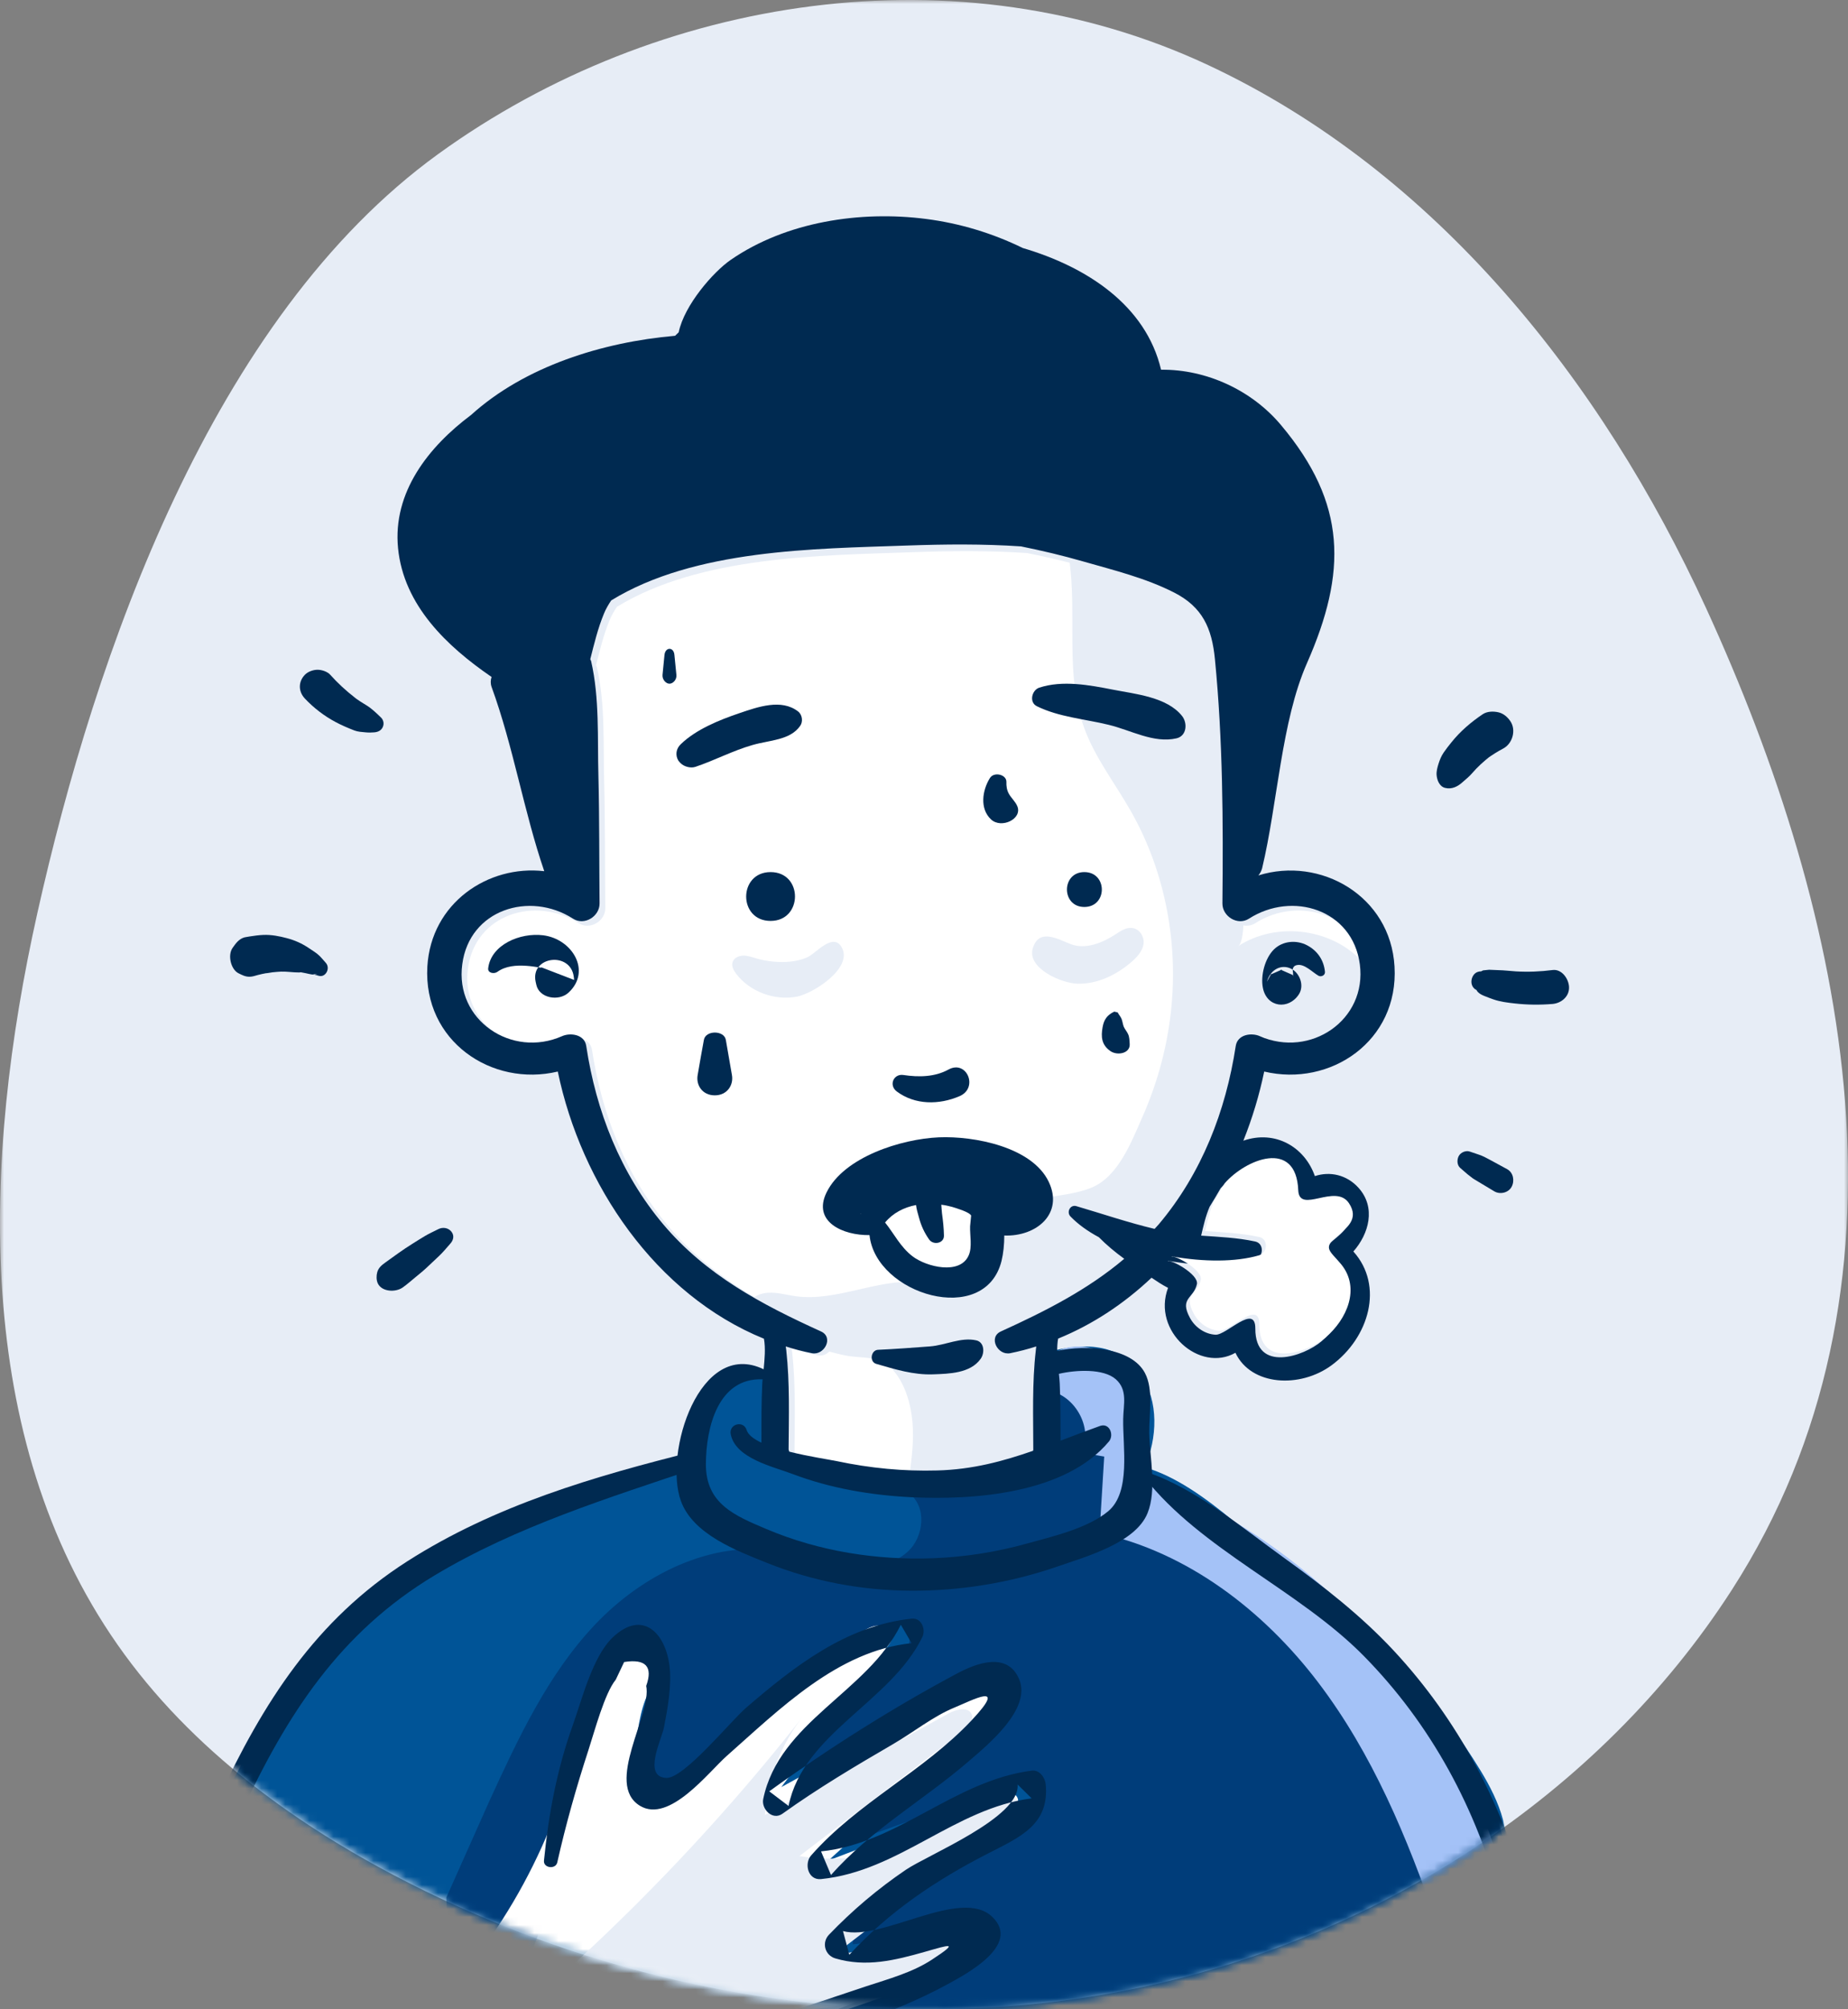 <?xml version="1.0" encoding="UTF-8"?>
<svg width="230px" height="250px" viewBox="0 0 230 250" version="1.1" xmlns="http://www.w3.org/2000/svg" xmlns:xlink="http://www.w3.org/1999/xlink">
    <rect x="0" y="0" width="230" height="250" fill="#808080" stroke="none"/>
    <!-- Generator: Sketch 64 (93537) - https://sketch.com -->
    <title>Group 19</title>
    <desc>Created with Sketch.</desc>
    <defs>
        <polygon id="path-1" points="0 0 230 0 230 250 0 250"></polygon>
        <path d="M54.529,19.173 C26.342,39.58 11.855,81.367 4.647,113.615 L4.647,113.615 C-2.205,144.28 -3.416,178.794 14.6,204.599 L14.6,204.599 C23.77,217.733 37.215,227.433 51.578,234.625 L51.578,234.625 C79.003,248.358 110.982,253.587 141.066,247.464 L141.066,247.464 C171.149,241.34 199.003,223.518 215.553,197.801 L215.553,197.801 C225.834,181.827 229.986,164.321 230,146.501 L230,146.501 L230,146.331 C229.984,122.304 222.459,97.721 212.3,75.586 L212.3,75.586 C199.325,47.316 178.684,21.375 150.414,8.12 L150.414,8.12 C138.624,2.593 125.891,0 113.136,0 L113.136,0 C92.353,0 71.505,6.882 54.529,19.173 L54.529,19.173 Z" id="path-3"></path>
    </defs>
    <g id="Home" stroke="none" stroke-width="1" fill="none" fill-rule="evenodd">
        <g id="Home-Corona-Pillar-page" transform="translate(-605, -1730)">
            <g id="Group-55" transform="translate(605, 1730)">
                <g id="Group-19">
                    <mask id="mask-2" fill="white">
                        <use xlink:href="#path-1"></use>
                    </mask>
                    <g id="Clip-2"></g>
                    <path d="M215.553,197.8 C239.725,160.239 230.018,114.191 212.3,75.585 C199.324,47.316 178.684,21.375 150.414,8.121 C119.413,-6.413 81.923,-0.66 54.528,19.173 C26.342,39.581 11.855,81.367 4.648,113.614 C-2.205,144.279 -3.417,178.795 14.601,204.597 C23.771,217.732 37.215,227.432 51.578,234.625 C79.003,248.357 110.982,253.587 141.066,247.464 C171.149,241.34 199.004,223.515 215.553,197.8" id="Fill-1" fill="#E7EDF6" mask="url(#mask-2)"></path>
                    <mask id="mask-4" fill="white">
                        <use xlink:href="#path-3"></use>
                    </mask>
                    <g id="Clip-5"></g>
                    <path d="M27.774,224.026 C38.307,201.314 61.173,184.799 86.043,181.942 C85.445,176.4 90.366,170.907 95.938,170.897 C96.005,173.99 96.074,177.084 96.14,180.177 C106.624,185.395 119.375,185.824 130.186,181.323 C130.245,176.987 130.005,172.498 130.505,168.206 C134.67,167.089 139.3,166.959 142.02,171.064 C144.231,174.398 144.06,178.898 142.464,182.568 C150.003,184.691 157.571,193.371 163.862,198.009 C172.032,204.033 179.013,211.665 184.288,220.337 C186.559,224.066 188.552,228.661 186.808,232.663 C185.442,235.8 182.174,237.595 179.087,239.068 C134.762,260.2 81.069,260.605 36.432,240.144 L27.774,224.026 Z" id="Fill-4" fill="#005497" mask="url(#mask-4)"></path>
                    <path d="M183.1,219.78 C182.829,219.354 182.551,218.93 182.263,218.51 C178.002,212.265 173.012,206.513 167.435,201.397 C162.105,196.512 155.848,193.141 150.384,188.41 C147.904,186.264 144.653,183.759 141.7,185.196 C142.356,181.14 142.975,176.8 141.232,173.075 C139.488,169.351 134.364,166.931 131.073,169.415 C129.91,173.687 129.709,178.216 130.495,182.573 C124.966,184.697 119.039,185.794 113.112,185.792 C115.37,187.416 115.031,191.174 112.985,193.054 C110.94,194.934 107.868,195.254 105.113,194.85 C102.356,194.446 99.726,193.425 96.975,192.98 C88.512,191.607 79.928,195.934 74.05,202.144 C68.176,208.355 64.508,216.258 60.941,224.013 L55.547,236.103 C55.628,238.323 55.726,240.616 56.685,242.623 C57.645,244.629 59.707,246.29 61.932,246.076 C65.319,245.749 66.843,241.775 67.626,238.482 C69.875,229.039 72.121,219.598 74.37,210.155 C74.905,207.903 75.895,205.214 78.195,204.868 C80.31,204.549 82.135,206.658 82.402,208.769 C82.673,210.879 81.873,212.957 81.265,214.998 C80.547,217.417 79.24,223.942 84.172,221.961 C85.416,221.46 86.353,220.431 87.267,219.455 C93.4,212.902 100.551,207.29 108.389,202.884 C109.749,202.119 111.637,201.455 112.711,202.584 C113.55,203.467 113.248,204.994 112.4,205.866 C110.622,207.693 108.749,208.668 106.993,210.775 C104.202,214.124 101.344,217.419 98.521,220.74 L117.198,210.154 C119.423,208.894 122.641,207.799 124.187,209.828 C125.859,212.021 123.464,214.95 121.281,216.642 C115.539,221.09 109.795,225.537 104.053,229.985 C110.57,227.294 117.177,225.392 123.668,222.563 C124.58,222.165 125.53,221.76 126.525,221.79 C127.52,221.822 128.571,222.426 128.775,223.394 C129.057,224.745 127.687,225.818 126.494,226.523 C121.625,229.395 116.756,232.267 111.888,235.139 C109.211,236.719 106.207,238.821 106.128,241.916 C110.136,241.504 114.074,240.428 117.731,238.745 C119.058,238.136 120.837,237.526 121.797,238.624 C126.018,243.469 104.626,250.408 101.335,249.864 C121.578,253.212 142.282,256.211 162.533,252.908 C171.238,251.488 180.534,248.332 185.08,240.814 C189.433,233.614 187.285,226.36 183.1,219.78" id="Fill-7" fill="#003D7A" mask="url(#mask-4)"></path>
                    <path d="M130.189,172.98 C133.69,173.344 136.127,177.603 134.639,180.756 C135.57,180.915 136.499,181.072 137.43,181.23 C137.235,184.402 137.039,187.575 136.843,190.747 C147.834,193.142 157.281,200.423 164.045,209.312 C170.81,218.201 175.154,228.647 178.772,239.18 C179.366,240.909 179.977,242.7 181.229,244.042 C182.483,245.382 184.58,246.144 186.226,245.315 C188.553,244.147 188.563,240.9 188.1,238.359 C183.621,213.823 165.3,192.221 141.637,183.579 C142.624,179.655 143.076,175.298 141.133,171.741 C139.188,168.181 134.053,166.154 130.813,168.624 L130.189,172.98 Z" id="Fill-10" fill="#A4C2F7" mask="url(#mask-4)"></path>
                    <path d="M157.569,129.402 C156.515,128.943 154.802,129.193 154.578,130.618 C153.339,138.675 150.335,146.379 144.999,152.658 L144.471,153.248 C141.192,152.475 137.964,151.377 134.734,150.435 C133.971,150.213 133.47,151.155 133.985,151.704 C134.919,152.658 136.131,153.535 137.528,154.281 C138.503,155.262 139.569,156.14 140.691,156.949 C136.145,160.769 130.888,163.425 125.328,165.935 C123.719,166.655 124.92,168.945 126.486,168.63 C127.581,168.408 128.675,168.133 129.727,167.792 L129.675,168.264 C129.202,172.332 129.36,176.479 129.36,180.559 L129.333,180.704 C125.578,181.999 121.81,183.02 117.396,183.138 C116.118,183.177 114.84,183.164 113.574,183.097 C110.662,182.967 107.776,182.587 104.905,181.986 C103.878,181.777 101.36,181.411 98.962,180.809 L98.883,180.547 C98.909,176.467 99.042,172.319 98.594,168.264 L98.528,167.792 C99.595,168.133 100.676,168.408 101.782,168.63 C102.35,168.748 102.876,168.514 103.231,168.133 C103.837,167.479 103.944,166.393 102.915,165.935 C99.91,164.575 97,163.189 94.233,161.567 C90.174,159.213 86.445,156.413 83.257,152.658 C77.935,146.379 74.903,138.689 73.678,130.618 C73.467,129.193 71.729,128.943 70.674,129.402 C64.403,132.162 57.288,127.426 58.237,120.506 C59.132,113.743 66.616,111.428 72.03,114.868 C73.442,115.771 75.351,114.593 75.337,112.985 C75.286,107.74 75.327,102.493 75.194,97.262 C75.062,92.54 75.351,87.608 74.285,83.003 L74.18,82.769 C74.666,80.857 75.127,78.949 75.878,77.143 C76.116,76.555 76.445,76.004 76.788,75.495 C87.196,69.152 102.072,69.111 113.574,68.707 C118.385,68.536 123.166,68.497 127.831,68.811 C129.65,69.177 131.467,69.583 133.272,70.054 C134.049,70.25 134.827,70.46 135.604,70.682 C140.017,71.936 145.5,73.285 149.293,75.927 C150.124,76.515 150.743,77.365 151.191,78.386 C151.363,81.461 151.824,84.494 152.589,87.504 C152.627,89.112 152.627,90.604 152.72,91.767 C152.851,93.272 152.956,94.763 153.089,96.268 C153.089,96.595 153.075,96.935 153.075,97.262 C152.932,102.493 152.984,107.74 152.918,112.985 C152.904,114.097 153.826,115 154.854,115.156 C155.316,115.222 155.79,115.142 156.225,114.868 C161.627,111.428 169.123,113.717 170.033,120.506 L170.046,120.624 C170.876,127.452 163.827,132.148 157.569,129.402" id="Fill-13" fill="#FFFFFF" mask="url(#mask-4)"></path>
                    <path d="M157.495,129.112 C156.435,128.651 154.713,128.902 154.487,130.334 C153.24,138.435 150.219,146.181 144.851,152.494 L144.321,153.087 C141.022,152.31 137.775,151.206 134.527,150.259 C133.759,150.035 133.255,150.982 133.773,151.534 C134.712,152.494 135.932,153.376 137.337,154.125 C138.318,155.112 139.39,155.994 140.518,156.807 C135.946,160.648 130.658,163.318 125.065,165.842 C123.447,166.566 124.655,168.868 126.23,168.552 C127.332,168.328 128.432,168.052 129.491,167.709 L129.438,168.184 C128.962,172.274 129.121,176.443 129.121,180.545 L129.094,180.691 C125.317,181.993 121.527,183.019 117.087,183.138 C115.801,183.177 114.516,183.164 113.243,183.097 C113.574,180.744 113.8,178.363 113.456,176.022 C113.151,173.931 112.328,171.524 110.725,170.037 C109.227,168.644 107.186,169.052 105.198,168.644 C104.403,168.486 103.609,168.289 102.839,168.052 C101.288,167.605 99.779,167.027 98.348,166.303 C97.698,165.974 92.688,163.409 92.873,162.687 C93.006,162.161 93.337,161.752 93.788,161.451 C94.29,161.095 94.94,160.884 95.564,160.846 C96.73,160.767 97.87,161.121 99.023,161.281 C104.072,161.976 109.055,159.135 114.145,159.518 C116.45,159.689 119.021,160.464 120.902,159.135 C123.077,157.584 122.839,154.256 124.348,152.074 C125.542,150.351 127.675,149.535 129.73,149.115 C131.784,148.694 133.931,148.562 135.866,147.76 C139.179,146.392 140.809,142.091 142.161,139.027 C143.898,135.107 145.09,130.939 145.633,126.692 C146.786,117.854 145.144,108.635 140.716,100.875 C138.755,97.429 136.249,94.233 134.912,90.499 C132.5,83.844 134.09,76.427 133.056,69.444 C133.838,69.641 134.62,69.852 135.402,70.075 C139.841,71.336 145.355,72.692 149.171,75.349 C150.007,75.94 150.629,76.795 151.08,77.821 C151.253,80.912 151.717,83.962 152.486,86.988 C152.525,88.604 152.525,90.105 152.618,91.274 C152.75,92.787 152.856,94.286 152.989,95.799 C152.989,96.128 152.975,96.47 152.975,96.798 C152.831,102.058 152.883,107.334 152.817,112.607 C152.804,113.724 153.731,114.632 154.765,114.789 C154.713,116.248 154.526,117.445 154.101,117.723 C158.701,114.711 165.408,115.433 169.251,119.353 C169.529,119.642 169.793,119.958 170.046,120.287 C170.881,127.152 163.79,131.873 157.495,129.112" id="Fill-16" fill="#E7EDF6" mask="url(#mask-4)"></path>
                    <path d="M119.427,136.387 C116.874,137.484 113.885,137.498 111.613,135.804 C110.574,135.022 111.219,133.556 112.455,133.756 C114.335,134.04 116.355,134.011 118.053,133.072 C120.325,131.835 121.812,135.364 119.427,136.387" id="Fill-19" fill="#002A51" mask="url(#mask-4)"></path>
                    <path d="M99.583,90.321 C98.344,92.102 95.78,92.088 93.69,92.687 C91.184,93.4 88.98,94.596 86.543,95.414 C85.954,95.609 85.146,95.389 84.73,94.974 L84.628,94.882 L84.426,94.635 C84.023,93.96 84.139,93.154 84.73,92.596 C86.601,90.776 89.483,89.594 92.02,88.736 C94.354,87.943 97.248,86.918 99.322,88.515 C99.871,88.931 99.958,89.815 99.583,90.321" id="Fill-22" fill="#002A51" mask="url(#mask-4)"></path>
                    <path d="M146.418,91.867 C143.592,92.516 140.739,90.843 137.969,90.18 C135.032,89.458 131.791,89.226 129.048,87.87 C128.047,87.381 128.421,85.865 129.34,85.562 C132.236,84.61 135.575,85.231 138.511,85.808 C141.297,86.356 145.249,86.716 147.127,89.096 C147.824,89.992 147.698,91.578 146.418,91.867" id="Fill-25" fill="#002A51" mask="url(#mask-4)"></path>
                    <path d="M124.664,150.311 C124.209,148.179 122.431,147.84 120.382,147.34 C115.446,146.167 110.581,146.518 107.352,150.622 L107.124,151.027 C105.716,149.798 108.135,147.706 110.126,146.707 C112.218,145.653 114.48,145.088 116.841,144.992 C118.861,144.926 120.866,145.208 122.773,145.855 C125.035,146.262 126.244,147.638 126.414,150.001 C125.831,150.096 125.247,150.203 124.664,150.311 M120.567,156.183 C119.501,158.667 115.317,157.641 113.582,156.319 C112.061,155.157 111.293,153.524 110.155,152.107 C111.136,150.918 112.516,150.218 114.009,149.933 C114.066,150.459 114.238,151 114.38,151.513 C114.65,152.524 115.034,153.348 115.631,154.213 C116.158,154.968 117.509,154.711 117.481,153.739 C117.466,152.796 117.368,151.905 117.239,150.973 C117.196,150.609 117.183,150.229 117.152,149.894 C117.608,149.947 118.049,150.042 118.491,150.163 C118.932,150.298 120.624,150.783 120.866,151.242 L120.737,152.579 C120.696,153.685 121.022,155.144 120.567,156.183 M130.525,147.045 C128.463,142.712 121.264,141.321 116.841,141.51 C112.175,141.712 105.033,143.953 102.871,148.368 C101.078,152.026 104.932,153.727 108.219,153.674 C108.973,161.056 122.587,165.16 124.65,156.885 C124.878,155.941 124.992,154.833 124.992,153.727 C129.004,153.876 132.404,151 130.525,147.045" id="Fill-28" fill="#002A51" mask="url(#mask-4)"></path>
                    <path d="M166.385,157.832 C168.834,160.805 167.096,164.673 164.463,166.895 C162.304,168.738 156.208,170.869 156.236,165.292 C156.236,162.133 152.654,166.133 151.286,166.068 C149.955,166.001 148.732,165.146 148.099,163.976 C146.755,161.49 148.56,161.581 148.966,159.78 C149.231,158.556 145.649,156.621 145.333,156.938 L145.4,156.872 C149.322,157.57 153.298,157.581 156.195,156.74 C157.262,156.439 157.393,154.702 156.195,154.465 C153.983,153.992 151.732,153.899 149.494,153.741 C149.784,152.504 150.047,151.321 150.548,150.15 C151.021,149.399 151.469,148.623 151.917,147.849 C154.51,144.862 160.804,142.284 161.067,148.69 C161.198,151.703 165.7,147.755 167.373,150.307 C168.65,152.241 167.096,153.347 165.845,154.398 C164.082,155.873 165.002,156.174 166.385,157.832 L166.385,157.832 Z M143.701,152.9 C140.424,152.124 137.197,151.018 133.958,150.071 C133.209,149.847 132.707,150.795 133.221,151.347 C134.156,152.32 135.368,153.189 136.763,153.938 C137.737,154.925 138.803,155.808 139.922,156.621 C135.38,160.463 130.128,163.134 124.573,165.659 C122.965,166.383 124.165,168.685 125.73,168.369 C126.824,168.145 127.917,167.869 128.969,167.526 L128.917,168.001 C128.442,172.092 128.602,176.262 128.602,180.366 L128.574,180.512 C124.822,181.814 121.057,182.84 116.647,182.959 C112.447,183.077 108.272,182.67 104.164,181.8 C103.139,181.59 100.624,181.222 98.228,180.617 L98.149,180.354 C98.175,176.25 98.307,172.078 97.858,168.001 L97.794,167.526 C98.859,167.869 99.94,168.145 101.044,168.369 C102.586,168.685 103.811,166.396 102.176,165.659 C94.765,162.291 87.879,158.649 82.535,152.32 C77.216,145.992 74.187,138.258 72.962,130.141 C72.752,128.708 71.015,128.457 69.962,128.918 C63.694,131.694 56.584,126.932 57.534,119.972 C58.429,113.17 65.906,110.842 71.317,114.302 C72.726,115.21 74.635,114.025 74.621,112.408 C74.569,107.134 74.609,101.857 74.478,96.596 C74.346,91.847 74.635,86.888 73.569,82.256 L73.464,82.021 C73.95,80.098 74.411,78.179 75.162,76.363 C75.398,75.771 75.728,75.218 76.07,74.705 C86.471,68.326 101.334,68.285 112.828,67.879 C117.635,67.707 122.413,67.668 127.073,67.984 C129.681,68.509 132.287,69.129 134.841,69.865 C138.652,70.955 142.57,71.914 146.12,73.721 C149.658,75.52 150.83,78.149 151.208,82.011 C152.201,92.136 152.244,102.249 152.141,112.408 C152.128,114.025 154.036,115.21 155.444,114.302 C160.843,110.842 168.334,113.157 169.242,119.972 C170.165,126.918 163.081,131.694 156.788,128.918 C155.734,128.457 154.023,128.708 153.799,130.141 C152.561,138.244 149.56,145.992 144.228,152.32 L143.701,152.9 Z M136.908,177.42 C135.209,178.026 133.59,178.644 131.997,179.249 C131.984,176.881 131.997,174.5 131.892,172.145 C131.879,171.777 131.826,171.356 131.787,170.935 C133.932,170.434 137.342,170.264 138.87,171.607 C140.383,172.947 139.817,174.763 139.791,176.539 C139.725,180.037 140.766,185.642 137.934,188.023 C135.38,190.168 130.918,191.193 127.731,192.074 C123.979,193.114 120.122,193.719 116.224,193.876 C109.141,194.154 101.928,193.023 95.384,190.246 C91.433,188.576 87.853,187.102 87.853,182.195 C87.867,177.566 89.393,171.395 94.91,171.619 L94.87,172.145 C94.751,174.592 94.765,177.038 94.765,179.499 C93.804,179.05 93.106,178.525 92.922,177.92 C92.526,176.67 90.684,177.183 90.947,178.46 C91.552,181.459 96.148,182.457 98.662,183.406 C103.35,185.182 108.391,186.036 113.381,186.287 C121.227,186.667 132.588,185.865 138.027,179.341 C138.684,178.538 138.094,177 136.908,177.42 L136.908,177.42 Z M169.085,147.795 C167.609,146.151 165.504,145.716 163.647,146.334 C162.396,142.744 158.749,140.547 154.747,141.928 C155.866,139.125 156.735,136.244 157.341,133.324 C165.582,135.284 174.1,129.522 173.561,120.261 C173.061,111.449 164.318,106.514 156.616,108.922 C156.814,108.685 156.972,108.409 157.078,108.053 C159.024,99.911 159.461,89.782 162.661,82.52 C167.65,71.193 167.636,62.656 159.447,52.907 C155.814,48.554 150.14,45.936 144.505,46.002 C142.608,37.977 135.249,33.201 127.297,30.86 C123.532,29.018 119.463,27.782 115.25,27.242 C107.088,26.19 97.846,27.571 90.947,32.333 C88.801,33.806 85.168,37.951 84.469,41.345 L84.022,41.779 C74.977,42.568 65.313,45.581 58.627,51.633 C53.334,55.592 48.856,61.248 49.541,68.208 C50.24,75.298 55.598,80.402 61.181,84.23 C61.048,84.624 61.035,85.046 61.181,85.467 C63.905,92.938 65.182,100.924 67.737,108.395 C60.732,107.581 53.649,112.368 53.188,120.261 C52.662,129.522 61.193,135.284 69.422,133.324 C72.33,147.361 81.599,161.082 95.08,166.567 C95.293,167.751 95.161,169.132 95.042,170.369 C87.077,166.515 82.573,180.788 84.746,186.761 C86.259,190.918 91.698,192.944 95.45,194.456 C101.15,196.744 107.207,197.89 113.355,197.917 C119.504,197.955 125.691,196.942 131.509,194.944 C134.946,193.733 141.292,192.049 142.82,188.273 C143.99,185.392 143.108,181.327 143.03,178.328 C142.99,176.039 143.61,172.921 142.49,170.816 C140.791,167.645 135.183,167.291 131.576,168.081 C131.576,167.567 131.602,167.041 131.693,166.553 C136.025,164.79 139.935,162.174 143.319,158.977 C143.939,159.397 144.648,159.871 145.374,160.24 C143.345,165.62 149.322,170.843 153.759,168.316 C155.721,172.46 161.816,172.749 165.728,169.869 C170.401,166.423 172.27,159.976 168.439,155.713 C170.375,153.517 171.283,150.243 169.085,147.795 L169.085,147.795 Z" id="Fill-31" fill="#002A51" mask="url(#mask-4)"></path>
                    <path d="M166.909,157.29 C169.364,160.281 167.622,164.171 164.983,166.406 C162.82,168.261 156.71,170.404 156.738,164.794 C156.738,161.616 153.148,165.64 151.777,165.574 C150.444,165.507 149.217,164.647 148.583,163.47 C147.236,160.969 149.045,161.061 149.453,159.249 C149.718,158.018 146.129,156.072 145.811,156.39 L145.878,156.324 C149.809,157.026 153.794,157.037 156.697,156.191 C157.766,155.888 157.897,154.141 156.697,153.902 C154.48,153.426 152.224,153.333 149.982,153.174 C150.272,151.93 150.535,150.74 151.037,149.562 C151.512,148.806 151.96,148.026 152.41,147.247 C155.008,144.242 161.315,141.649 161.579,148.093 C161.711,151.124 166.223,147.152 167.899,149.72 C169.179,151.666 167.622,152.778 166.368,153.835 C164.601,155.319 165.523,155.622 166.909,157.29" id="Fill-34" fill="#FFFFFF" mask="url(#mask-4)"></path>
                    <path d="M95.905,114.583 C91.841,114.583 91.87,108.507 95.905,108.507 C99.97,108.507 99.942,114.583 95.905,114.583" id="Fill-37" fill="#002A51" mask="url(#mask-4)"></path>
                    <path d="M134.953,112.847 C132.072,112.847 132.072,108.507 134.953,108.507 C137.858,108.507 137.858,112.847 134.953,112.847" id="Fill-40" fill="#002A51" mask="url(#mask-4)"></path>
                    <path d="M88.963,136.285 C87.413,136.285 86.608,135.017 86.828,133.764 C87.082,132.296 87.335,130.842 87.604,129.391 C87.81,128.166 90.132,128.166 90.338,129.391 C90.591,130.842 90.843,132.296 91.096,133.764 C91.318,135.017 90.496,136.285 88.963,136.285" id="Fill-43" fill="#002A51" mask="url(#mask-4)"></path>
                    <path d="M140.601,129.894 C140.68,131.076 139.052,131.378 138.192,130.773 C137.083,130.004 137.02,128.974 137.223,127.834 C137.381,126.914 137.739,126.322 138.677,125.868 L139.099,125.966 C139.256,126.253 139.492,126.514 139.599,126.804 C139.709,127.105 139.741,127.421 139.85,127.723 C139.992,128.053 140.242,128.328 140.397,128.658 C140.584,129.055 140.569,129.481 140.601,129.894" id="Fill-46" fill="#002A51" mask="url(#mask-4)"></path>
                    <path d="M123.341,101.953 C121.9,100.603 122.265,98.314 123.198,96.814 C123.704,95.982 125.288,96.363 125.255,97.291 C125.238,97.796 125.301,98.286 125.555,98.75 C125.857,99.309 126.362,99.705 126.616,100.318 C127.265,101.899 124.622,103.153 123.341,101.953" id="Fill-49" fill="#002A51" mask="url(#mask-4)"></path>
                    <path d="M84.184,83.976 C84.245,84.569 83.752,85.069 83.319,85.069 C82.9,85.069 82.406,84.569 82.456,83.976 C82.542,83.149 82.628,82.321 82.702,81.479 C82.813,80.479 83.85,80.479 83.936,81.479 C84.023,82.321 84.109,83.149 84.184,83.976" id="Fill-52" fill="#002A51" mask="url(#mask-4)"></path>
                    <path d="M179.85,98.031 C180.706,98.245 181.447,97.853 182.054,97.298 C182.442,96.949 182.838,96.644 183.178,96.25 C183.879,95.436 184.675,94.7 185.541,94.048 L185.055,94.414 C185.696,93.936 186.373,93.51 187.085,93.136 C188.252,92.52 188.718,90.853 187.994,89.759 C187.647,89.231 187.125,88.766 186.479,88.624 C185.843,88.483 185.085,88.498 184.529,88.872 C183.074,89.851 181.748,90.987 180.657,92.345 C180.321,92.763 179.986,93.183 179.685,93.623 C179.385,94.059 179.192,94.534 179.035,95.035 C178.896,95.494 178.76,95.958 178.799,96.445 C178.853,97.065 179.146,97.853 179.85,98.031" id="Fill-55" fill="#002A51" mask="url(#mask-4)"></path>
                    <path d="M183.488,122.992 L183.706,123.187 C183.603,122.962 183.67,123.031 183.907,123.404 C184.152,123.658 184.417,123.788 184.737,123.92 C185.103,124.07 185.477,124.209 185.849,124.34 C186.715,124.642 187.602,124.749 188.507,124.85 C190.077,125.028 191.659,125.045 193.234,124.914 C194.299,124.825 195.332,124.006 195.281,122.803 C195.238,121.779 194.373,120.546 193.234,120.694 C191.722,120.889 190.196,120.95 188.674,120.861 C187.946,120.818 187.224,120.721 186.495,120.708 C186.107,120.703 185.719,120.664 185.332,120.66 L184.589,120.736 C184.198,120.931 184.103,120.966 184.311,120.836 L184.022,120.899 C183.157,121.083 182.813,122.393 183.488,122.992" id="Fill-58" fill="#002A51" mask="url(#mask-4)"></path>
                    <path d="M181.743,145.323 C182.045,145.585 182.351,145.847 182.655,146.111 L183.348,146.648 L183.879,146.967 C184.58,147.387 185.279,147.808 185.979,148.228 C186.69,148.654 187.743,148.414 188.14,147.656 C188.53,146.912 188.352,145.893 187.576,145.47 C186.856,145.079 186.139,144.69 185.421,144.299 C184.977,144.056 184.546,143.828 184.064,143.666 C183.679,143.536 183.299,143.408 182.918,143.277 C182.434,143.114 181.793,143.383 181.552,143.84 C181.314,144.296 181.326,144.964 181.743,145.323" id="Fill-61" fill="#002A51" mask="url(#mask-4)"></path>
                    <path d="M47.408,89.266 C46.87,88.75 46.298,88.188 45.658,87.786 C45.353,87.596 45.042,87.414 44.742,87.214 L44.318,86.922 L44.399,86.981 L44.18,86.811 C43.074,85.955 42.015,84.982 41.097,83.951 C40.748,83.56 40.045,83.333 39.522,83.333 C38.979,83.333 38.327,83.562 37.951,83.951 C37.099,84.827 37.122,86.046 37.951,86.922 C39.059,88.094 40.329,89.071 41.777,89.844 C42.524,90.242 43.299,90.574 44.093,90.882 C44.541,91.055 45.042,91.077 45.523,91.122 C45.888,91.157 46.231,91.151 46.595,91.119 C47.065,91.078 47.457,90.879 47.644,90.453 C47.824,90.052 47.735,89.578 47.408,89.266" id="Fill-64" fill="#002A51" mask="url(#mask-4)"></path>
                    <path d="M40.535,119.781 C40.192,119.414 39.913,119.026 39.52,118.713 C39.173,118.435 38.798,118.206 38.433,117.96 C37.584,117.387 36.709,116.998 35.734,116.737 C34.781,116.479 33.766,116.285 32.784,116.325 C32.203,116.349 31.628,116.429 31.05,116.519 L30.444,116.625 C29.748,116.813 29.345,117.365 28.939,117.951 C28.305,118.869 28.744,120.637 29.692,121.101 C30.156,121.329 30.528,121.528 31.05,121.528 C31.419,121.528 31.747,121.405 32.095,121.311 L32.617,121.186 L33.141,121.085 C32.806,121.133 32.766,121.139 33.012,121.106 L33.316,121.07 L34.04,120.957 C33.726,121.003 33.687,121.007 33.928,120.975 C34.283,120.939 34.637,120.903 34.997,120.89 C35.749,120.869 36.493,121 37.245,120.997 L37.439,120.971 L38.04,121.086 C38.552,121.197 38.997,121.34 39.523,121.217 L38.948,121.217 L39.671,121.411 C40.52,121.667 41.175,120.467 40.535,119.781" id="Fill-67" fill="#002A51" mask="url(#mask-4)"></path>
                    <path d="M54.569,152.925 C54.016,153.207 53.431,153.465 52.897,153.782 C52.36,154.1 51.834,154.439 51.305,154.768 C50.154,155.482 49.077,156.281 47.982,157.067 C47.516,157.406 47.117,157.715 46.951,158.29 C46.832,158.717 46.83,159.261 47.016,159.671 C47.508,160.742 49.232,160.826 50.125,160.188 C50.683,159.791 51.197,159.332 51.723,158.901 C52.206,158.505 52.688,158.116 53.14,157.689 C53.639,157.219 54.139,156.748 54.638,156.278 C55.154,155.793 55.601,155.24 56.064,154.714 C56.457,154.27 56.562,153.698 56.161,153.22 C55.783,152.766 55.116,152.651 54.569,152.925" id="Fill-70" fill="#002A51" mask="url(#mask-4)"></path>
                    <path d="M126.277,223.26 C125.741,222.89 125.015,223.111 124.408,223.343 C117.302,226.059 110.196,228.776 103.093,231.492 C109.547,225.661 116,219.828 122.456,213.998 C123.806,212.778 125.172,210.555 123.763,209.406 C122.797,208.616 121.37,209.192 120.276,209.788 C112.597,213.976 104.919,218.165 97.241,222.353 L110.405,204.937 C110.692,204.556 110.991,204.14 111.002,203.663 C111.021,202.839 110.127,202.236 109.304,202.258 C108.483,202.279 107.745,202.738 107.057,203.186 C99.219,206.131 92.654,215.68 86.918,221.417 C85.834,222.501 84.7,223.619 83.258,224.133 C81.816,224.648 79.97,224.372 79.124,223.094 C78.406,222.005 78.595,220.575 78.811,219.287 C79.24,216.734 79.393,213.904 80.323,211.478 C80.779,210.288 82.091,209.122 82.106,207.791 C82.15,203.855 77.379,203.097 75.078,205.691 C73.43,207.551 73.076,210.19 72.664,212.644 C70.391,226.156 64.049,238.953 54.679,248.93 L59.913,259.549 C79.905,257.744 99.622,252.912 118.193,245.266 C119.359,244.786 120.743,243.931 120.552,242.68 C120.332,241.226 118.345,241.021 116.888,241.191 C114.273,241.496 112.036,241.296 109.638,242.423 C108.626,242.9 107.528,243.331 106.421,243.179 C105.315,243.026 104.239,242.085 104.331,240.968 C104.415,239.909 105.42,239.202 106.323,238.647 C113.026,234.539 119.302,231.366 125.383,226.334 C126.341,225.541 127.301,223.967 126.277,223.26" id="Fill-73" fill="#FFFFFF" mask="url(#mask-4)"></path>
                    <path d="M54.679,258.466 C71.633,245.37 86.938,230.167 100.128,213.321 C97.26,216.859 95.512,221.283 95.195,225.816 L118.046,213.199 C119.004,212.672 120.504,212.302 120.939,213.302 C121.287,214.097 120.514,214.901 119.823,215.429 C113.045,220.598 106.268,225.767 99.491,230.937 C106.841,232.126 114.675,229.92 120.31,225.076 C121.404,224.136 122.517,223.054 123.947,222.838 C125.376,222.623 127.083,223.877 126.648,225.25 C126.455,225.856 125.923,226.283 125.417,226.671 C118.072,232.301 110.726,237.932 103.382,243.563 C109.413,242.014 115.444,240.466 121.473,238.916 C120.113,243.496 115.099,245.791 110.625,247.524 C92.815,254.425 75.002,261.328 57.19,268.229 L54.679,258.466 Z" id="Fill-76" fill="#E7EDF6" mask="url(#mask-4)"></path>
                    <path d="M86.4,180.592 C73.982,183.678 61.61,187.281 50.69,194.261 C39.268,201.562 32.769,211.816 27.082,223.991 C26.171,225.943 29.04,227.658 29.953,225.694 C35.687,213.346 42.264,203.113 54.092,196.013 C64.227,189.929 75.819,186.34 86.943,182.592 C88.188,182.174 87.687,180.272 86.4,180.592" id="Fill-79" fill="#002A51" mask="url(#mask-4)"></path>
                    <path d="M142.428,183.819 C149.504,192.841 161.646,197.821 169.74,206.043 C178.14,214.573 183.812,225.14 186.822,236.676 C187.358,238.73 190.56,237.857 190.013,235.798 C186.999,224.456 181.479,213.984 173.449,205.363 C169.379,200.995 164.681,197.341 159.848,193.86 C154.643,190.112 148.902,185.256 142.799,183.183 C142.398,183.046 142.218,183.551 142.428,183.819" id="Fill-82" fill="#002A51" mask="url(#mask-4)"></path>
                    <path d="M69.358,231.724 C70.418,227.003 71.746,222.314 73.248,217.71 C73.997,215.411 75.254,210.672 76.636,208.991 C76.985,208.258 77.332,207.524 77.679,206.792 C80.374,206.372 81.29,207.362 80.425,209.763 C81.162,213.277 75.187,221.974 79.652,224.683 C83.309,226.9 88.204,220.459 90.46,218.468 C96.985,212.706 104.285,205.369 113.453,204.449 C113.006,203.683 112.561,202.919 112.116,202.153 C107.957,210.56 96.983,214.211 94.989,223.844 C94.736,225.075 96.14,226.558 97.391,225.662 C101.827,222.486 106.476,219.723 111.195,216.981 C113.63,215.565 116.165,213.534 118.761,212.471 C120.922,211.588 125.59,209.081 120.938,214.033 C114.943,220.415 106.771,224.247 100.95,230.859 C100.063,231.865 100.549,233.965 102.186,233.8 C111.917,232.818 118.805,224.992 128.399,223.755 L126.649,222.032 C127.023,226.122 115.533,230.746 112.73,232.65 C109.238,235.021 106.094,237.683 103.174,240.72 C102.237,241.694 102.655,243.28 103.963,243.668 C107.786,244.799 111.362,243.914 115.111,242.849 C118.166,241.981 119.516,241.511 115.971,243.833 C113.554,245.417 110.553,246.237 107.818,247.136 C102.727,248.807 97.555,250.722 92.292,251.78 C85.356,253.173 78.695,251.815 71.829,252.635 C70.843,252.754 70.205,254.1 71.273,254.657 C78.095,258.227 87.214,256.973 94.478,255.236 C102.178,253.395 110.838,250.738 117.819,246.945 C120.201,245.651 127.108,242.025 123.522,238.523 C119.62,234.711 109.758,241.594 104.916,240.267 C105.179,241.25 105.443,242.232 105.706,243.215 C110.68,237.83 116.458,233.943 122.976,230.611 C126.978,228.565 130.607,227.028 130.15,222.032 C130.073,221.199 129.404,220.179 128.399,220.308 C118.762,221.549 111.734,229.389 102.186,230.353 C102.6,231.335 103.012,232.316 103.425,233.296 C108.382,227.667 114.922,224.01 120.559,219.145 C122.877,217.145 128.414,212.663 126.844,208.933 C125.384,205.458 121.509,206.947 119.143,208.205 C111.162,212.454 103.049,217.589 95.742,222.882 C96.541,223.487 97.342,224.093 98.142,224.7 C99.96,215.67 110.859,211.772 114.79,203.693 C115.241,202.766 114.727,201.263 113.453,201.397 C105.32,202.265 98.862,207.323 92.882,212.463 C90.948,214.124 85.143,221.293 82.934,221.211 C79.958,221.102 82.353,216.379 82.631,214.959 C83.092,212.591 83.614,209.724 83.331,207.334 C82.839,203.143 79.939,200.219 76.25,203.738 C73.753,206.12 72.436,211.445 71.284,214.665 C69.308,220.187 68.279,225.697 67.702,231.504 C67.609,232.434 69.154,232.631 69.358,231.724" id="Fill-85" fill="#002A51" mask="url(#mask-4)"></path>
                    <path d="M109.064,169.698 C111.4,170.373 113.699,171.09 116.134,170.999 C118.082,170.926 120.773,170.888 122.054,169.064 C122.575,168.326 122.517,167.002 121.51,166.772 C119.606,166.337 117.676,167.379 115.733,167.524 C113.585,167.684 111.432,167.851 109.276,167.946 C108.396,167.984 108.16,169.436 109.064,169.698" id="Fill-88" fill="#002A51" mask="url(#mask-4)"></path>
                    <path d="M99.189,124.002 C101.182,123.622 106.252,120.431 104.742,117.842 C103.661,115.99 101.549,118.607 100.529,119.084 C98.692,119.942 96.041,119.804 94.15,119.253 C93.616,119.097 93.086,118.897 92.53,118.9 C91.973,118.902 91.372,119.169 91.19,119.672 C91.006,120.178 91.294,120.724 91.62,121.156 C93.302,123.381 96.383,124.538 99.189,124.002" id="Fill-91" fill="#E7EDF6" mask="url(#mask-4)"></path>
                    <path d="M133.27,117.475 C135.124,118.178 137.237,117.304 138.864,116.234 C139.468,115.835 140.132,115.386 140.874,115.459 C141.86,115.555 142.466,116.602 142.317,117.495 C142.169,118.389 141.48,119.124 140.756,119.743 C138.952,121.284 136.607,122.45 134.133,122.394 C132.065,122.348 127.823,120.454 128.532,118.021 C129.295,115.398 131.716,116.885 133.27,117.475" id="Fill-94" fill="#E7EDF6" mask="url(#mask-4)"></path>
                    <path d="M61.905,120.919 C62.927,120.177 64.26,120.088 65.495,120.169 C66.078,120.208 66.612,120.287 67.183,120.379 C67.556,120.439 67.288,120.408 67.364,120.351 C68.729,120.877 70.092,121.403 71.457,121.929 L71.416,121.572 C71.051,118.338 65.973,118.946 66.669,122.169 L66.747,122.522 C67.11,124.21 69.543,124.625 70.755,123.508 C73.656,120.833 71.217,116.822 67.606,116.371 C64.72,116.011 61.106,117.547 60.759,120.477 C60.688,121.085 61.508,121.208 61.905,120.919" id="Fill-97" fill="#002A51" mask="url(#mask-4)"></path>
                    <path d="M164.903,120.909 C164.755,119.433 163.95,118.287 162.68,117.616 C161.364,116.924 159.646,117.051 158.547,118.135 C157.441,119.226 156.865,121.37 157.18,122.929 C157.676,125.383 160.388,125.667 161.654,123.722 C162.389,122.591 161.725,120.989 160.628,120.498 C159.395,119.947 158.161,120.683 157.736,121.97 L157.679,122.143 C157.861,121.813 158.042,121.482 158.224,121.152 L158.075,121.281 C158.57,121.064 159.063,120.848 159.557,120.632 L159.368,120.641 C159.857,120.855 160.344,121.07 160.832,121.283 C161.122,121.528 160.904,121.577 160.938,121.258 C160.962,121.029 160.826,120.671 160.924,120.454 C161.04,120.199 161.203,120.112 161.478,120.068 C162.382,119.924 163.348,120.975 164.093,121.401 C164.418,121.588 164.949,121.363 164.903,120.909" id="Fill-100" fill="#002A51" mask="url(#mask-4)"></path>
                    <path d="M107.995,150.896 C113.493,148.356 119.953,146.294 124.388,151.846 C126.477,154.461 130.683,151.035 128.884,148.175 C126.465,144.326 122.521,142.316 118.14,142.362 C113.172,142.415 109.555,144.83 106.299,148.571 C105.166,149.873 106.578,151.549 107.995,150.896" id="Fill-103" fill="#002A51" mask="url(#mask-4)"></path>
                </g>
            </g>
        </g>
    </g>
</svg>